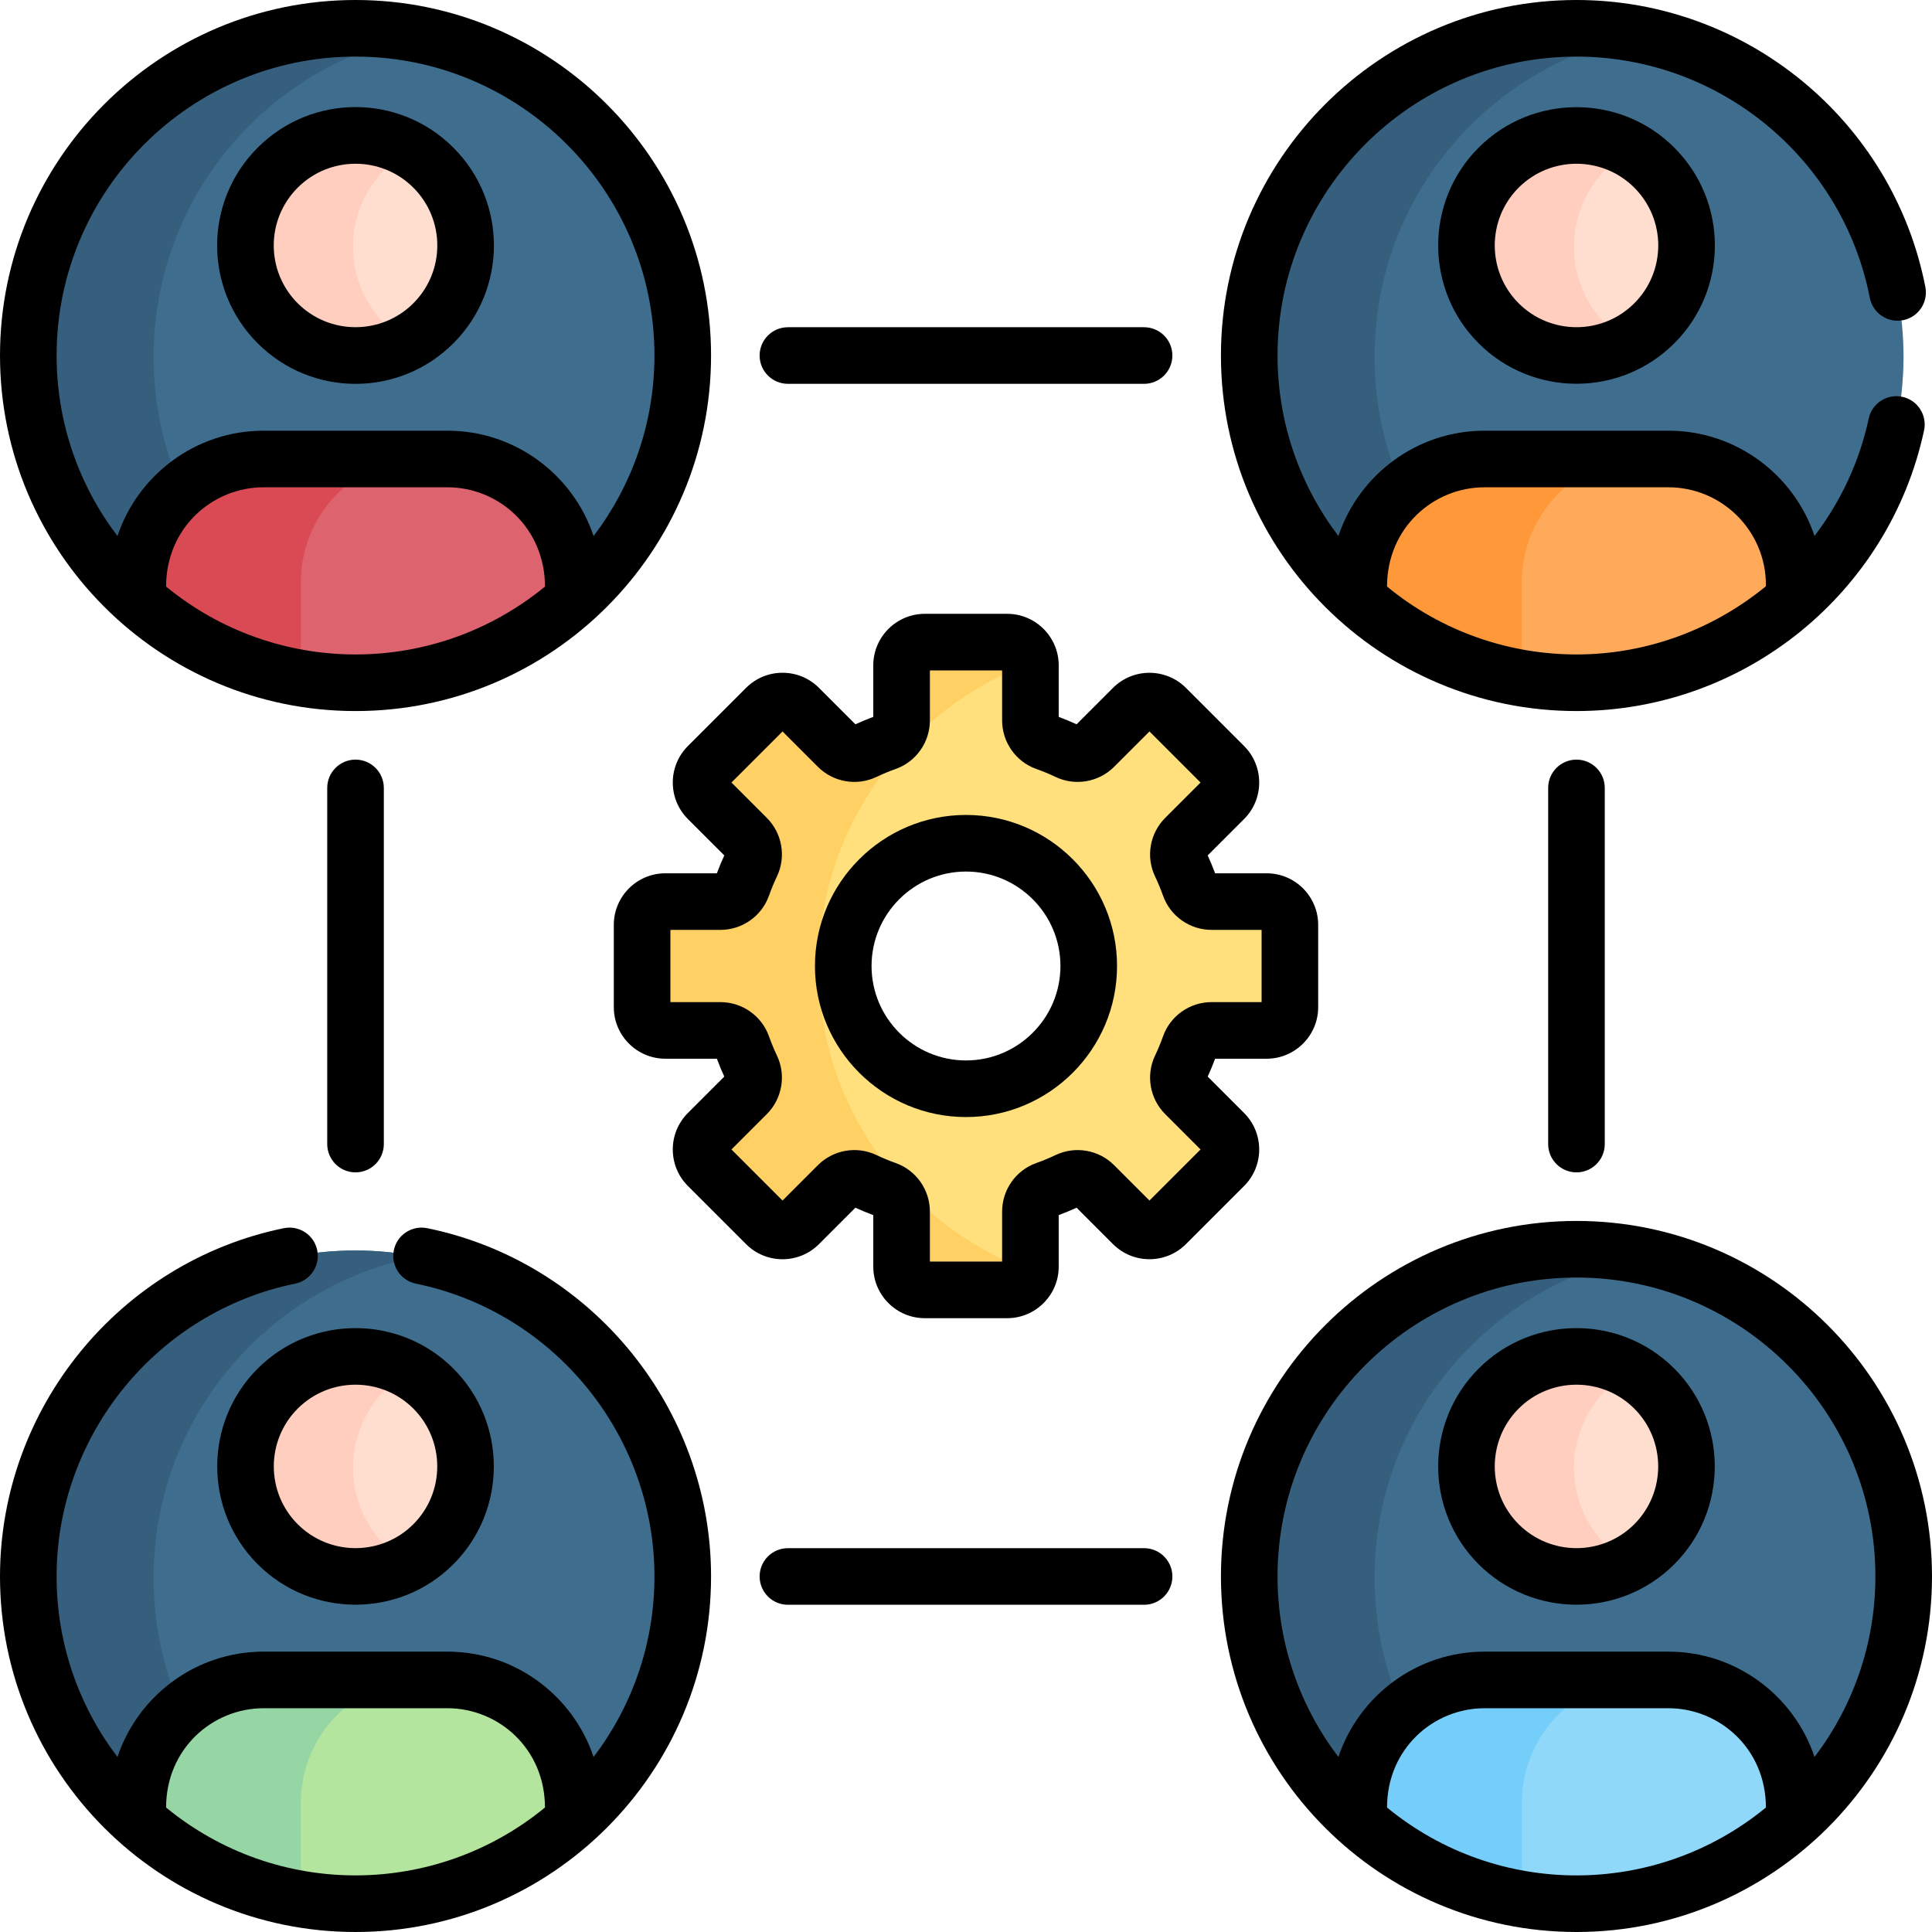 <?xml version="1.0" encoding="UTF-8" standalone="no"?>
<!DOCTYPE svg PUBLIC "-//W3C//DTD SVG 1.1//EN" "http://www.w3.org/Graphics/SVG/1.1/DTD/svg11.dtd">
<svg width="100%" height="100%" viewBox="0 0 512 512" version="1.1" xmlns="http://www.w3.org/2000/svg" xmlns:xlink="http://www.w3.org/1999/xlink" xml:space="preserve" xmlns:serif="http://www.serif.com/" style="fill-rule:evenodd;clip-rule:evenodd;stroke-linejoin:round;stroke-miterlimit:2;">
    <g>
        <g>
            <path d="M360.035,159.278L365.498,155.618L470.498,155.618L475.44,159.278C493.242,143.396 504.456,120.285 504.456,94.551C504.456,46.658 465.631,7.833 417.738,7.833C369.845,7.833 331.02,46.658 331.02,94.551C331.02,120.285 342.233,143.396 360.035,159.278Z" style="fill:rgb(63,109,142);fill-rule:nonzero;"/>
            <g>
                <path d="M364.27,94.551C364.27,52.345 394.425,17.187 434.363,9.431C428.982,8.386 423.425,7.832 417.738,7.832C369.845,7.832 331.02,46.657 331.02,94.55C331.02,120.284 342.233,143.395 360.035,159.277L365.498,155.617L389.435,155.617C373.884,139.945 364.27,118.374 364.27,94.551Z" style="fill:rgb(54,94,125);fill-rule:nonzero;"/>
            </g>
            <path d="M335.627,239.263L321.033,239.263C318.441,239.263 316.115,237.645 315.246,235.203C314.535,233.205 313.725,231.253 312.824,229.354C311.711,227.011 312.208,224.221 314.043,222.387L324.363,212.067C326.77,209.66 326.77,205.758 324.363,203.351L308.939,187.926C306.532,185.52 302.63,185.52 300.223,187.926L289.903,198.246C288.069,200.08 285.279,200.578 282.936,199.465C281.037,198.563 279.085,197.754 277.087,197.043C274.645,196.174 273.027,193.848 273.027,191.256L273.027,176.662C273.027,173.258 270.268,170.499 266.864,170.499L245.05,170.499C241.646,170.499 238.887,173.258 238.887,176.662L238.887,191.256C238.887,193.847 237.269,196.173 234.827,197.043C232.829,197.755 230.877,198.564 228.978,199.465C226.635,200.578 223.845,200.081 222.011,198.246L211.691,187.926C209.284,185.52 205.382,185.52 202.975,187.926L187.551,203.351C185.144,205.758 185.144,209.66 187.551,212.066L197.871,222.386C199.705,224.22 200.202,227.01 199.09,229.353C198.188,231.252 197.379,233.204 196.668,235.202C195.799,237.643 193.473,239.262 190.881,239.262L176.287,239.262C172.883,239.262 170.124,242.021 170.124,245.425L170.124,267.238C170.124,270.642 172.883,273.401 176.287,273.401L190.881,273.401C193.473,273.401 195.799,275.019 196.668,277.461C197.379,279.459 198.189,281.411 199.09,283.31C200.203,285.653 199.706,288.443 197.871,290.277L187.551,300.597C185.144,303.003 185.144,306.906 187.551,309.312L202.975,324.737C205.382,327.144 209.284,327.144 211.691,324.737L222.011,314.417C223.845,312.583 226.635,312.086 228.979,313.198C230.878,314.1 232.83,314.909 234.828,315.62C237.27,316.489 238.888,318.815 238.888,321.407L238.888,336.001C238.888,339.405 241.647,342.164 245.051,342.164L266.864,342.164C270.268,342.164 273.027,339.405 273.027,336.001L273.027,321.407C273.027,318.816 274.645,316.49 277.087,315.62C279.085,314.908 281.037,314.099 282.936,313.198C285.279,312.085 288.069,312.582 289.904,314.417L300.224,324.737C302.631,327.144 306.533,327.144 308.94,324.737L324.364,309.312C326.771,306.905 326.771,303.003 324.364,300.597L314.044,290.277C312.21,288.443 311.713,285.653 312.825,283.31C313.727,281.411 314.536,279.459 315.247,277.461C316.116,275.02 318.442,273.401 321.034,273.401L335.628,273.401C339.032,273.401 341.791,270.642 341.791,267.238L341.791,245.425C341.79,242.022 339.03,239.263 335.627,239.263ZM255.957,288.862C237.991,288.862 223.427,274.298 223.427,256.333C223.427,238.367 237.991,223.803 255.957,223.803C273.923,223.803 288.487,238.367 288.487,256.333C288.486,274.298 273.922,288.862 255.957,288.862Z" style="fill:rgb(255,224,125);fill-rule:nonzero;"/>
            <circle cx="417.738" cy="65.384" r="29.167" style="fill:rgb(255,222,207);"/>
            <path d="M425.649,86.008C414.259,74.618 414.259,56.15 425.649,44.76C427.586,42.824 429.73,41.225 432.005,39.947C420.893,33.707 406.567,35.306 397.113,44.76C385.723,56.15 385.723,74.618 397.113,86.008C406.567,95.462 420.893,97.061 432.005,90.821C429.73,89.543 427.586,87.944 425.649,86.008Z" style="fill:rgb(255,206,190);fill-rule:nonzero;"/>
            <path d="M442.082,121.968L393.394,121.968C374.97,121.968 360.035,136.903 360.035,155.327L360.035,159.278C375.364,172.953 395.578,181.269 417.738,181.269C439.897,181.269 460.111,172.953 475.441,159.278L475.441,155.327C475.441,136.903 460.505,121.968 442.082,121.968Z" style="fill:rgb(255,170,91);fill-rule:nonzero;"/>
            <path d="M403.285,154.327C403.285,138.704 414.026,125.595 428.525,121.968L393.394,121.968C374.971,121.968 360.035,136.903 360.035,155.327L360.035,159.278C371.956,169.913 386.838,177.284 403.285,180.046L403.285,154.327Z" style="fill:rgb(255,152,56);fill-rule:nonzero;"/>
            <path d="M36.472,159.278L41.935,155.618L146.935,155.618L151.877,159.278C169.679,143.396 180.893,120.285 180.893,94.551C180.893,46.658 142.068,7.833 94.175,7.833C46.282,7.833 7.457,46.658 7.457,94.551C7.457,120.285 18.67,143.396 36.472,159.278Z" style="fill:rgb(63,109,142);fill-rule:nonzero;"/>
            <g>
                <path d="M40.707,94.551C40.707,52.345 70.862,17.187 110.8,9.431C105.419,8.386 99.862,7.832 94.175,7.832C46.282,7.832 7.457,46.657 7.457,94.55C7.457,120.284 18.67,143.395 36.472,159.277L41.935,155.617L65.872,155.617C50.321,139.945 40.707,118.374 40.707,94.551Z" style="fill:rgb(54,94,125);fill-rule:nonzero;"/>
            </g>
            <circle cx="94.175" cy="65.384" r="29.167" style="fill:rgb(255,222,207);"/>
            <path d="M102.086,86.008C90.696,74.618 90.696,56.15 102.086,44.76C104.023,42.824 106.167,41.225 108.442,39.947C97.33,33.707 83.004,35.306 73.55,44.76C62.16,56.15 62.16,74.618 73.55,86.008C83.004,95.462 97.33,97.061 108.442,90.821C106.167,89.543 104.023,87.944 102.086,86.008Z" style="fill:rgb(255,206,190);fill-rule:nonzero;"/>
            <path d="M118.519,121.968L69.831,121.968C51.407,121.968 36.472,136.903 36.472,155.327L36.472,159.278C51.801,172.953 72.015,181.269 94.175,181.269C116.335,181.269 136.548,172.953 151.878,159.278L151.878,155.327C151.877,136.903 136.942,121.968 118.519,121.968Z" style="fill:rgb(221,99,110);fill-rule:nonzero;"/>
            <path d="M79.722,154.327C79.722,138.704 90.463,125.595 104.962,121.968L69.831,121.968C51.408,121.968 36.472,136.903 36.472,155.327L36.472,159.278C48.393,169.913 63.275,177.284 79.722,180.046L79.722,154.327Z" style="fill:rgb(218,74,84);fill-rule:nonzero;"/>
            <path d="M360.035,482.84L365.498,479.18L470.498,479.18L475.44,482.84C493.242,466.958 504.456,443.847 504.456,418.113C504.456,370.22 465.631,331.395 417.738,331.395C369.845,331.395 331.02,370.22 331.02,418.113C331.02,443.847 342.233,466.959 360.035,482.84Z" style="fill:rgb(63,109,142);fill-rule:nonzero;"/>
            <g>
                <path d="M364.27,418.113C364.27,375.907 394.425,340.749 434.363,332.993C428.982,331.948 423.425,331.394 417.738,331.394C369.845,331.394 331.02,370.219 331.02,418.112C331.02,443.846 342.233,466.957 360.035,482.839L365.498,479.179L389.435,479.179C373.884,463.508 364.27,441.937 364.27,418.113Z" style="fill:rgb(54,94,125);fill-rule:nonzero;"/>
            </g>
            <circle cx="417.738" cy="388.946" r="29.167" style="fill:rgb(255,222,207);"/>
            <path d="M425.649,409.571C414.259,398.181 414.259,379.713 425.649,368.323C427.586,366.387 429.73,364.788 432.005,363.51C420.893,357.27 406.567,358.869 397.113,368.323C385.723,379.713 385.723,398.181 397.113,409.571C406.567,419.025 420.893,420.624 432.005,414.384C429.73,413.106 427.586,411.507 425.649,409.571Z" style="fill:rgb(255,206,190);fill-rule:nonzero;"/>
            <path d="M442.082,445.53L393.394,445.53C374.97,445.53 360.035,460.465 360.035,478.889L360.035,482.84C375.364,496.515 395.578,504.831 417.738,504.831C439.897,504.831 460.111,496.515 475.441,482.84L475.441,478.889C475.441,460.466 460.505,445.53 442.082,445.53Z" style="fill:rgb(144,216,249);fill-rule:nonzero;"/>
            <path d="M403.285,477.889C403.285,462.266 414.026,449.157 428.525,445.53L393.394,445.53C374.971,445.53 360.035,460.465 360.035,478.889L360.035,482.84C371.956,493.475 386.838,500.846 403.285,503.608L403.285,477.889Z" style="fill:rgb(117,206,249);fill-rule:nonzero;"/>
            <path d="M36.472,482.84L41.935,479.18L146.935,479.18L151.877,482.84C169.679,466.958 180.893,443.847 180.893,418.113C180.893,370.22 142.068,331.395 94.175,331.395C46.282,331.395 7.457,370.22 7.457,418.113C7.457,443.847 18.67,466.959 36.472,482.84Z" style="fill:rgb(63,109,142);fill-rule:nonzero;"/>
            <g>
                <path d="M40.707,418.113C40.707,375.907 70.862,340.749 110.8,332.993C105.419,331.948 99.862,331.394 94.175,331.394C46.282,331.394 7.457,370.219 7.457,418.112C7.457,443.846 18.67,466.957 36.472,482.839L41.935,479.179L65.872,479.179C50.321,463.508 40.707,441.937 40.707,418.113Z" style="fill:rgb(54,94,125);fill-rule:nonzero;"/>
            </g>
            <circle cx="94.175" cy="388.946" r="29.167" style="fill:rgb(255,222,207);"/>
            <path d="M102.086,409.571C90.696,398.181 90.696,379.713 102.086,368.323C104.023,366.387 106.167,364.788 108.442,363.51C97.33,357.27 83.004,358.869 73.55,368.323C62.16,379.713 62.16,398.181 73.55,409.571C83.004,419.025 97.33,420.624 108.442,414.384C106.167,413.106 104.023,411.507 102.086,409.571Z" style="fill:rgb(255,206,190);fill-rule:nonzero;"/>
            <path d="M118.519,445.53L69.831,445.53C51.407,445.53 36.472,460.465 36.472,478.889L36.472,482.84C51.801,496.515 72.015,504.831 94.175,504.831C116.335,504.831 136.548,496.515 151.878,482.84L151.878,478.889C151.877,460.466 136.942,445.53 118.519,445.53Z" style="fill:rgb(179,229,159);fill-rule:nonzero;"/>
            <path d="M79.722,477.889C79.722,462.266 90.463,449.157 104.962,445.53L69.831,445.53C51.408,445.53 36.472,460.465 36.472,478.889L36.472,482.84C48.393,493.475 63.275,500.846 79.722,503.608L79.722,477.889Z" style="fill:rgb(149,214,164);fill-rule:nonzero;"/>
            <path d="M216.904,256.332C216.904,219.398 240.235,187.918 272.96,175.811C272.545,172.811 269.977,170.498 266.863,170.498L245.05,170.498C241.646,170.498 238.887,173.257 238.887,176.661L238.887,191.255C238.887,193.846 237.269,196.172 234.827,197.042C232.829,197.753 230.877,198.563 228.978,199.464C226.635,200.577 223.845,200.08 222.011,198.245L211.691,187.925C209.284,185.519 205.382,185.519 202.975,187.925L187.55,203.35C185.144,205.756 185.144,209.659 187.55,212.065L197.87,222.385C199.704,224.219 200.201,227.009 199.089,229.352C198.187,231.251 197.378,233.203 196.667,235.201C195.798,237.642 193.472,239.261 190.88,239.261L176.286,239.261C172.882,239.261 170.123,242.02 170.123,245.424L170.123,267.237C170.123,270.641 172.882,273.4 176.286,273.4L190.88,273.4C193.472,273.4 195.797,275.018 196.667,277.46C197.378,279.458 198.188,281.41 199.089,283.309C200.202,285.653 199.704,288.442 197.87,290.276L187.55,300.596C185.143,303.002 185.143,306.905 187.55,309.311L202.975,324.736C205.382,327.143 209.284,327.143 211.691,324.736L222.011,314.416C223.845,312.582 226.635,312.085 228.979,313.197C230.878,314.099 232.83,314.908 234.828,315.619C237.27,316.488 238.888,318.814 238.888,321.406L238.888,336C238.888,339.404 241.647,342.163 245.051,342.163L266.864,342.163C269.978,342.163 272.546,339.851 272.961,336.85C240.235,324.746 216.904,293.266 216.904,256.332Z" style="fill:rgb(255,208,100);fill-rule:nonzero;"/>
        </g>
        <g>
            <path d="M182.29,314.284L197.715,329.709C203.056,335.048 211.696,335.048 217.037,329.709L226.69,320.055C228.239,320.764 229.826,321.421 231.429,322.018L231.429,335.67C231.429,343.204 237.558,349.333 245.092,349.333L266.905,349.333C274.439,349.333 280.568,343.204 280.568,335.67L280.568,322.018C282.171,321.421 283.758,320.764 285.307,320.055L294.961,329.71C300.286,335.032 308.955,335.035 314.282,329.709L329.707,314.284C335.033,308.958 335.033,300.29 329.706,294.961L320.053,285.309C320.762,283.76 321.419,282.173 322.016,280.57L335.668,280.57C343.202,280.57 349.331,274.441 349.331,266.907L349.331,245.094C349.331,237.56 343.202,231.431 335.668,231.431L322.016,231.431C321.42,229.829 320.762,228.242 320.053,226.692L329.708,217.038C335.033,211.711 335.033,203.043 329.707,197.717L314.281,182.292C308.955,176.965 300.287,176.967 294.959,182.292L285.307,191.946C283.758,191.237 282.171,190.58 280.568,189.983L280.568,176.331C280.568,168.797 274.439,162.668 266.905,162.668L245.092,162.668C237.558,162.668 231.429,168.797 231.429,176.331L231.429,189.983C229.824,190.581 228.236,191.238 226.69,191.946L217.037,182.293C211.699,176.953 203.054,176.952 197.715,182.293L182.29,197.717C176.964,203.043 176.964,211.711 182.291,217.04L191.944,226.692C191.235,228.241 190.578,229.828 189.981,231.431L176.329,231.431C168.795,231.431 162.666,237.56 162.666,245.094L162.666,266.907C162.666,274.441 168.795,280.57 176.329,280.57L189.981,280.57C190.578,282.174 191.236,283.761 191.944,285.309L182.289,294.963C176.964,300.29 176.964,308.958 182.29,314.284ZM190.923,265.569L177.666,265.569L177.666,246.429L190.923,246.429C196.685,246.429 201.85,242.794 203.776,237.387C204.399,235.637 205.116,233.906 205.909,232.237C208.373,227.047 207.291,220.823 203.218,216.75L193.844,207.376L207.377,193.843L216.751,203.218C220.824,207.29 227.048,208.374 232.242,205.906C233.904,205.117 235.636,204.399 237.387,203.775C242.796,201.849 246.431,196.684 246.431,190.923L246.431,177.666L265.571,177.666L265.571,190.923C265.571,196.684 269.206,201.849 274.613,203.775C276.363,204.398 278.094,205.115 279.763,205.908C284.953,208.373 291.175,207.289 295.25,203.217L304.624,193.843L318.157,207.376L308.782,216.75C304.709,220.824 303.628,227.048 306.092,232.237C306.885,233.906 307.602,235.638 308.225,237.385C310.151,242.794 315.316,246.429 321.078,246.429L334.335,246.429L334.335,265.569L321.077,265.569C315.316,265.569 310.151,269.204 308.226,274.611C307.602,276.361 306.885,278.092 306.092,279.761C303.629,284.949 304.71,291.173 308.783,295.248L318.157,304.622L304.624,318.155L295.248,308.779C291.176,304.708 284.954,303.627 279.76,306.091C278.094,306.883 276.363,307.6 274.615,308.222C269.205,310.148 265.57,315.313 265.57,321.075L265.57,334.333L246.43,334.333L246.43,321.075C246.43,315.314 242.795,310.149 237.388,308.224C235.638,307.6 233.907,306.883 232.238,306.09C227.047,303.625 220.824,304.709 216.751,308.78L207.377,318.155L193.844,304.622L203.22,295.246C207.291,291.173 208.372,284.949 205.908,279.758C205.116,278.092 204.399,276.361 203.776,274.612C201.85,269.204 196.685,265.569 190.923,265.569Z" style="fill-rule:nonzero;"/>
            <path d="M256,296.029C278.072,296.029 296.029,278.072 296.029,255.999C296.029,233.927 278.072,215.97 256,215.97C233.928,215.97 215.97,233.927 215.97,255.999C215.97,278.072 233.928,296.029 256,296.029ZM256,230.97C269.801,230.97 281.029,242.199 281.029,255.999C281.029,269.801 269.8,281.029 256,281.029C242.198,281.029 230.97,269.8 230.97,255.999C230.97,242.198 242.198,230.97 256,230.97Z" style="fill-rule:nonzero;"/>
            <path d="M94.218,188.437C146.308,188.437 188.437,146.106 188.437,94.219C188.437,42.266 146.17,0 94.218,0C42.266,0 0,42.266 0,94.218C0,146.129 42.236,188.437 94.218,188.437ZM144.421,155.449C130.224,167.11 112.55,173.437 94.218,173.437C76.282,173.437 58.508,167.353 44.016,155.45C44.016,139.921 56.259,129.136 69.874,129.136L118.562,129.136C132.191,129.135 144.421,139.932 144.421,155.449ZM94.218,15C137.9,15 173.437,50.537 173.437,94.218C173.437,112.178 167.42,128.753 157.31,142.055C151.884,125.85 136.571,114.135 118.562,114.135L69.874,114.135C51.867,114.135 36.553,125.85 31.127,142.055C21.017,128.753 15,112.178 15,94.218C15,50.537 50.537,15 94.218,15Z" style="fill-rule:nonzero;"/>
            <path d="M417.781,323.562C365.829,323.562 323.562,365.829 323.562,417.781C323.562,469.712 365.753,511.999 417.781,511.999C469.547,511.999 511.999,469.921 511.999,417.781C511.999,365.829 469.733,323.562 417.781,323.562ZM467.983,479.012C438.893,502.906 396.898,503.095 367.578,479.012C367.578,463.483 379.821,452.699 393.436,452.699L442.124,452.699C455.755,452.698 467.983,463.494 467.983,479.012ZM480.872,465.618C475.446,449.413 460.133,437.698 442.125,437.698L393.437,437.698C375.43,437.698 360.117,449.413 354.691,465.618C344.58,452.316 338.563,435.741 338.563,417.781C338.563,374.099 374.1,338.562 417.782,338.562C461.463,338.562 497,374.099 497,417.781C496.999,435.741 490.982,452.316 480.872,465.618Z" style="fill-rule:nonzero;"/>
            <path d="M120.145,90.979C134.476,76.649 134.477,53.455 120.145,39.125L120.146,39.125C105.817,24.796 82.622,24.792 68.292,39.125C53.96,53.454 53.959,76.647 68.29,90.979C82.619,105.308 105.814,105.311 120.145,90.979ZM78.897,49.73C87.345,41.282 101.09,41.282 109.538,49.73L109.539,49.73C118.006,58.198 118.007,71.903 109.538,80.372C101.091,88.819 87.346,88.819 78.896,80.372C70.429,71.904 70.428,58.199 78.897,49.73Z" style="fill-rule:nonzero;"/>
            <path d="M68.291,414.542C82.584,428.835 105.848,428.837 120.145,414.542C134.441,400.245 134.441,376.982 120.145,362.686L120.144,362.686C105.849,348.391 82.586,348.391 68.29,362.686C53.994,376.982 53.994,400.245 68.291,414.542ZM78.896,373.293C87.346,364.845 101.09,364.845 109.538,373.293C117.986,381.74 117.986,395.487 109.539,403.935C101.092,412.384 87.345,412.384 78.897,403.935C70.449,395.487 70.449,381.74 78.896,373.293Z" style="fill-rule:nonzero;"/>
            <path d="M391.853,39.124C377.558,53.42 377.558,76.682 391.853,90.978C406.164,105.289 429.428,105.26 443.708,90.978C458.039,76.648 458.04,53.454 443.708,39.124L443.709,39.124C429.412,24.826 406.149,24.828 391.853,39.124ZM433.102,80.372C424.655,88.82 410.91,88.821 402.46,80.372C394.012,71.924 394.012,58.178 402.46,49.73C410.907,41.282 424.655,41.282 433.102,49.73L433.103,49.73C441.57,58.199 441.571,71.904 433.102,80.372Z" style="fill-rule:nonzero;"/>
            <path d="M443.708,362.686C429.413,348.391 406.149,348.39 391.853,362.687C377.558,376.983 377.558,400.246 391.854,414.542C406.15,428.838 429.412,428.837 443.709,414.542C458.005,400.245 458.005,376.982 443.708,362.686ZM433.103,403.935C424.656,412.383 410.91,412.384 402.46,403.936C394.013,395.488 394.013,381.741 402.459,373.293C410.908,364.846 424.653,364.845 433.102,373.293C441.55,381.74 441.55,395.487 433.103,403.935Z" style="fill-rule:nonzero;"/>
            <path d="M303.19,101.718C307.333,101.718 310.69,98.36 310.69,94.218C310.69,90.076 307.333,86.718 303.19,86.718L208.808,86.718C204.665,86.718 201.308,90.076 201.308,94.218C201.308,98.36 204.665,101.718 208.808,101.718L303.19,101.718Z" style="fill-rule:nonzero;"/>
            <path d="M208.809,410.281C204.666,410.281 201.309,413.638 201.309,417.781C201.309,421.924 204.666,425.281 208.809,425.281L303.191,425.281C307.334,425.281 310.691,421.924 310.691,417.781C310.691,413.638 307.334,410.281 303.191,410.281L208.809,410.281Z" style="fill-rule:nonzero;"/>
            <path d="M101.718,303.19L101.718,208.808C101.718,204.665 98.361,201.308 94.218,201.308C90.075,201.308 86.718,204.665 86.718,208.808L86.718,303.19C86.718,307.333 90.075,310.69 94.218,310.69C98.361,310.69 101.718,307.333 101.718,303.19Z" style="fill-rule:nonzero;"/>
            <path d="M425.28,303.19L425.28,208.808C425.28,204.665 421.923,201.308 417.78,201.308C413.637,201.308 410.28,204.665 410.28,208.808L410.28,303.19C410.28,307.333 413.637,310.69 417.78,310.69C421.923,310.69 425.28,307.333 425.28,303.19Z" style="fill-rule:nonzero;"/>
            <path d="M495.521,78.932C496.315,82.997 500.26,85.651 504.32,84.854C508.385,84.06 511.037,80.12 510.242,76.055C501.631,31.986 462.745,0 417.781,0C365.829,0 323.562,42.266 323.562,94.218C323.562,146.421 366.001,188.436 417.781,188.436C462.274,188.436 500.648,157.177 509.896,114.066C510.765,110.016 508.186,106.028 504.136,105.16C500.091,104.294 496.099,106.87 495.23,110.92C492.75,122.48 487.735,133.022 480.862,142.027C475.428,125.836 460.122,114.135 442.125,114.135L393.437,114.135C375.43,114.135 360.116,125.85 354.69,142.055C344.579,128.753 338.563,112.178 338.563,94.218C338.562,50.537 374.1,15 417.781,15C455.588,15 488.282,41.887 495.521,78.932ZM393.437,129.135L442.125,129.135C456.384,129.135 467.983,140.735 467.983,154.994L467.983,155.361C454.156,166.7 436.552,173.437 417.781,173.437C400.103,173.437 382.25,167.501 367.578,155.449C367.578,139.92 379.821,129.135 393.437,129.135Z" style="fill-rule:nonzero;"/>
            <path d="M94.218,511.999C146.213,511.999 188.437,469.715 188.437,417.781C188.437,373.23 156.805,334.413 113.224,325.481C109.172,324.656 105.202,327.265 104.37,331.323C103.538,335.381 106.154,339.344 110.212,340.177C146.847,347.684 173.437,380.322 173.437,417.781C173.437,435.74 167.42,452.315 157.309,465.618C151.883,449.413 136.57,437.698 118.562,437.698L69.874,437.698C51.867,437.698 36.553,449.413 31.127,465.618C21.017,452.316 15,435.741 15,417.781C15,380.321 41.589,347.683 78.224,340.177C82.282,339.345 84.897,335.381 84.066,331.323C83.235,327.265 79.272,324.654 75.212,325.481C31.631,334.413 0,373.23 0,417.781C0,469.639 42.109,511.999 94.218,511.999ZM69.874,452.698L118.562,452.698C132.192,452.698 144.421,463.494 144.421,479.011C115.381,502.863 73.375,503.126 44.016,479.011C44.016,463.482 56.259,452.698 69.874,452.698Z" style="fill-rule:nonzero;"/>
        </g>
    </g>
</svg>
